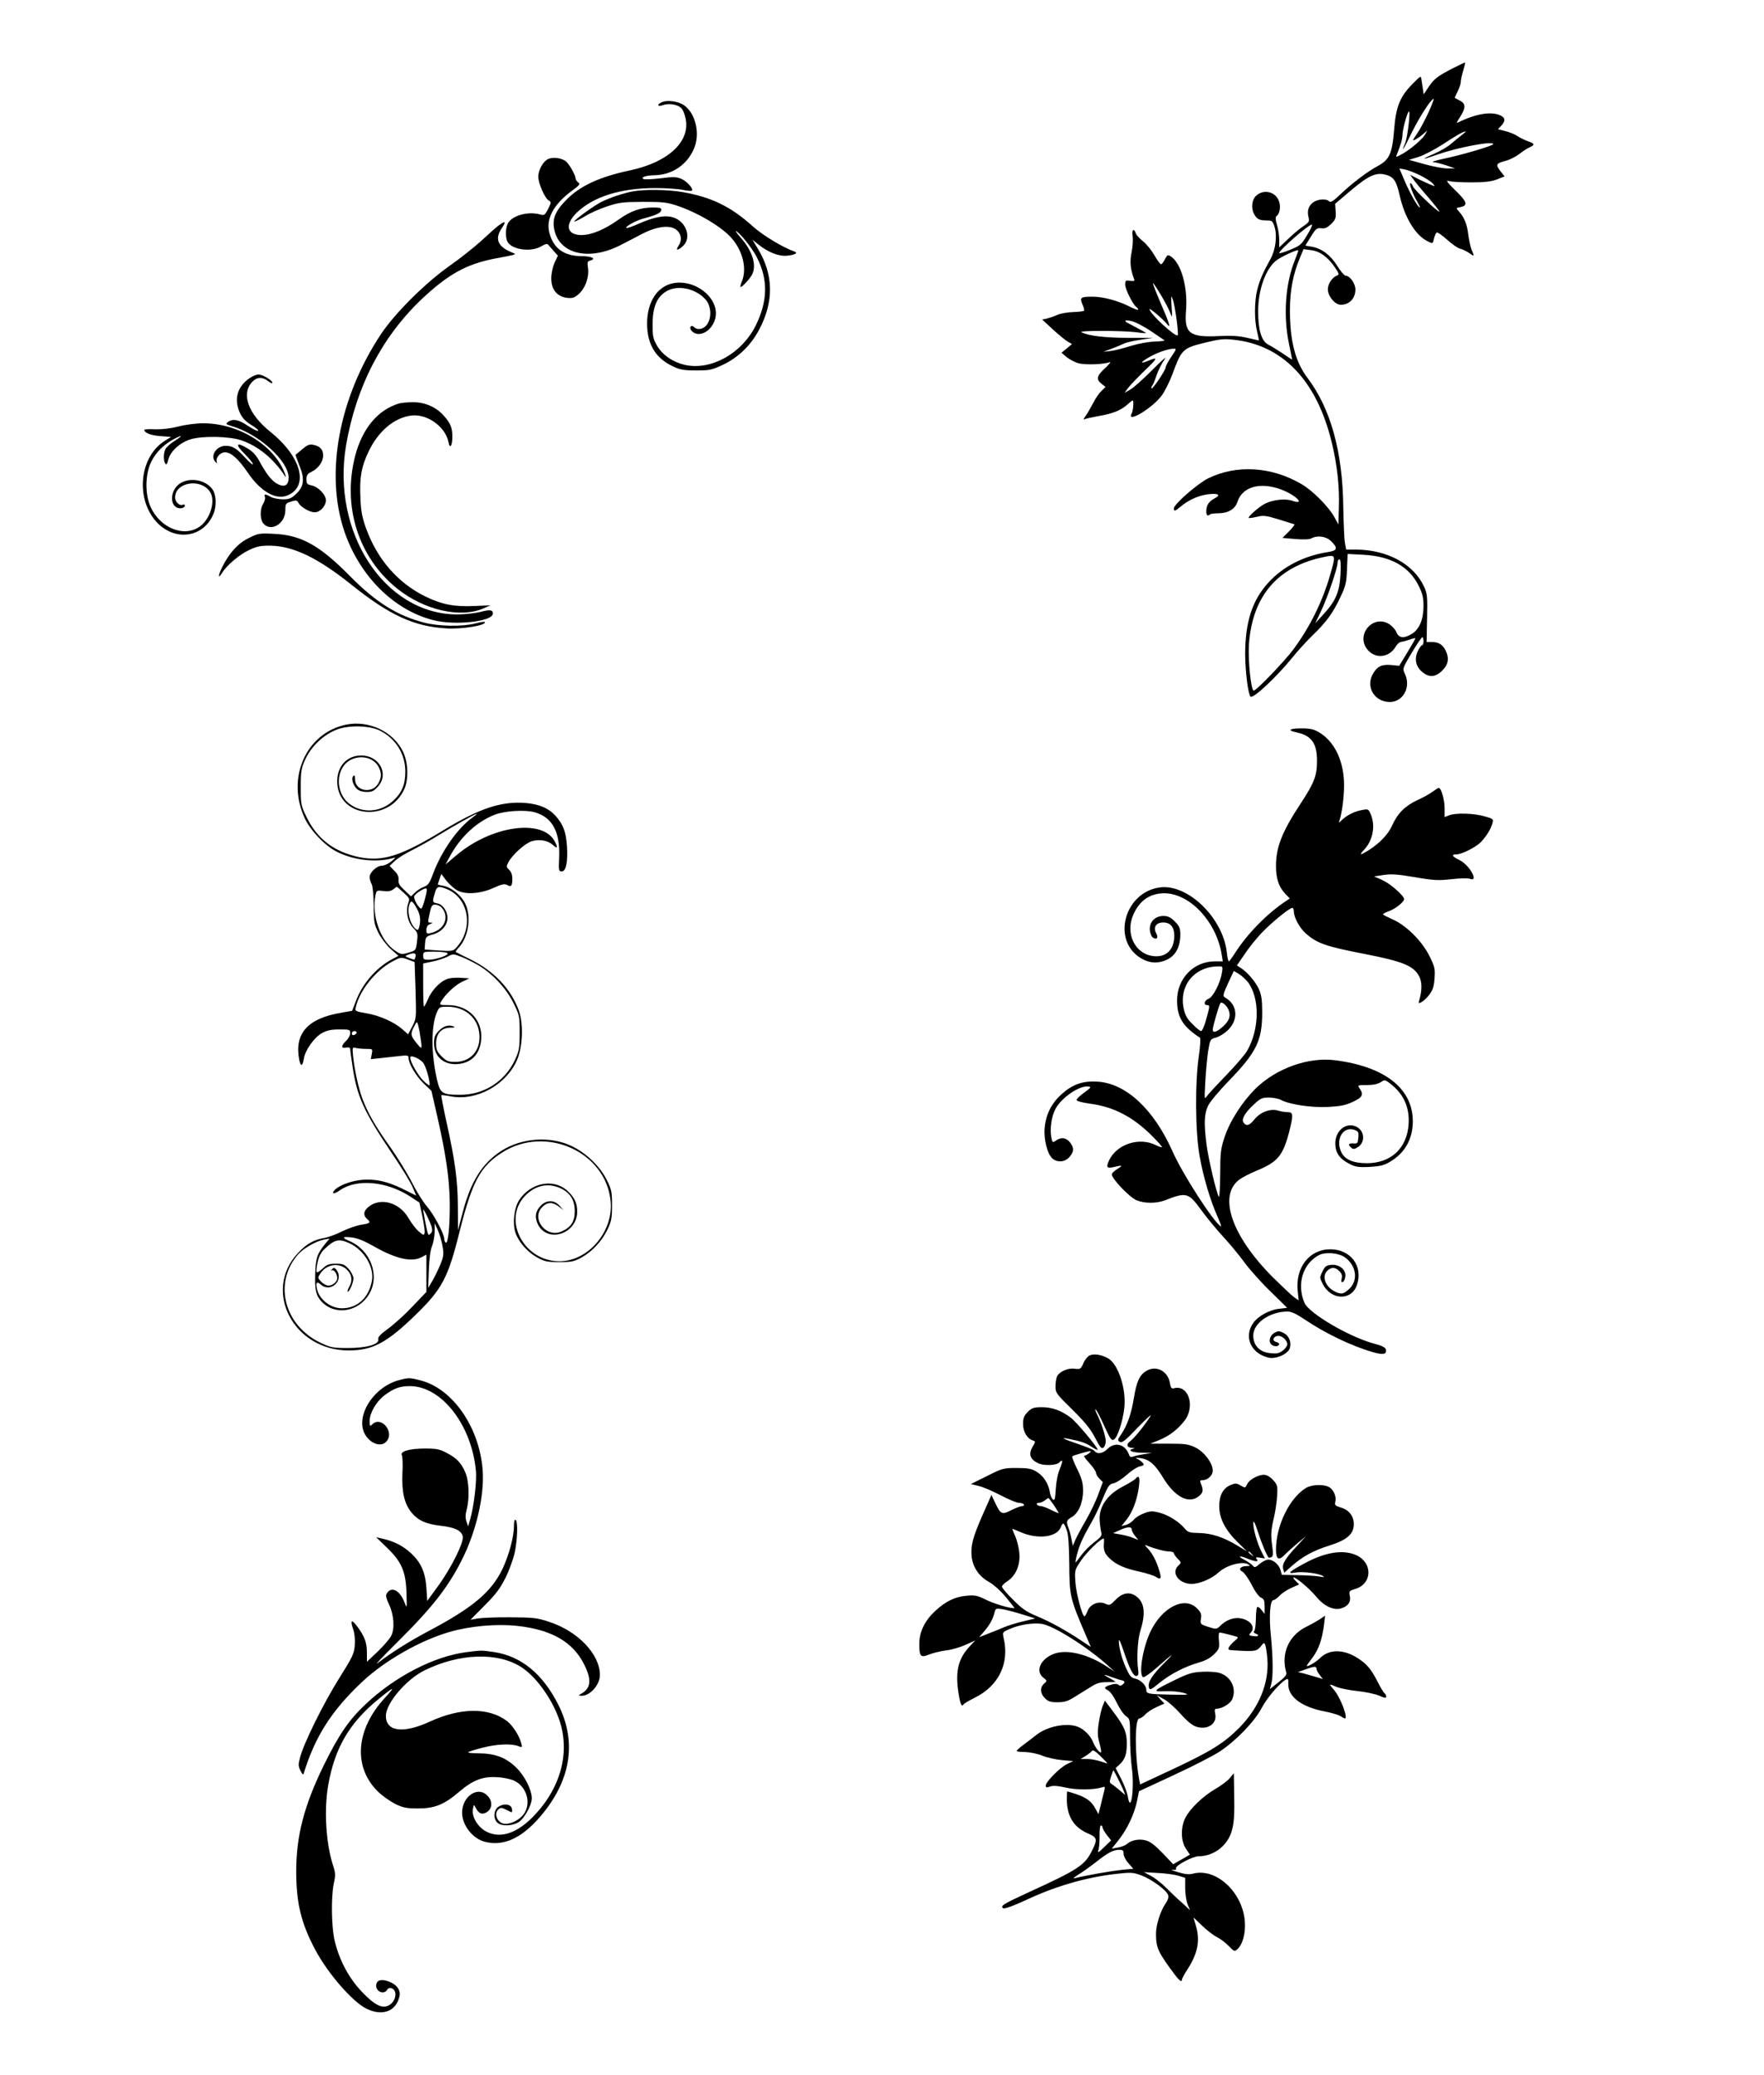 <?xml version="1.0" standalone="no"?>
<!DOCTYPE svg PUBLIC "-//W3C//DTD SVG 20010904//EN"
 "http://www.w3.org/TR/2001/REC-SVG-20010904/DTD/svg10.dtd">
<svg version="1.0" xmlns="http://www.w3.org/2000/svg"
 width="1088pt" height="1280pt" viewBox="0 0 1088 1280"
 preserveAspectRatio="xMidYMid meet">
<g transform="translate(0,1280) scale(0.1,-0.1)"
fill="#000000" stroke="none">
<path d="M8965 12381 c-99 -51 -120 -67 -154 -118 l-30 -45 -5 34 c-3 18 -7
44 -9 58 -3 24 -5 23 -53 -26 -79 -79 -104 -141 -115 -281 -12 -151 -29 -188
-101 -227 -66 -36 -155 -103 -231 -175 -44 -42 -60 -52 -69 -43 -19 19 -73 14
-101 -8 -28 -23 -36 -51 -26 -92 6 -23 2 -30 -29 -51 -21 -13 -63 -48 -94 -78
l-58 -55 0 47 c0 25 -6 67 -14 92 -9 29 -10 49 -4 53 20 13 29 56 17 91 -19
60 -94 79 -141 36 -26 -23 -33 -75 -14 -111 17 -34 33 -42 81 -42 30 0 35 -4
45 -36 19 -56 8 -143 -23 -200 -46 -83 -66 -128 -82 -189 -19 -73 -19 -193 -1
-263 7 -29 12 -52 10 -52 -1 0 -33 7 -71 16 -51 12 -96 15 -177 11 -179 -9
-212 17 -201 155 12 146 -29 293 -93 336 -19 12 -22 11 -37 -17 -8 -17 -19
-31 -24 -31 -5 0 -23 24 -40 54 -17 30 -48 69 -70 87 -23 18 -43 40 -46 51
-11 33 -26 20 -19 -17 3 -19 1 -63 -6 -98 -13 -61 -8 -108 15 -169 5 -11 -1
-14 -25 -10 -27 4 -30 2 -30 -24 0 -28 49 -126 70 -139 5 -3 10 -10 10 -15 0
-5 -26 5 -57 21 -70 35 -161 59 -224 59 -74 0 -80 -5 -63 -47 9 -19 13 -38 10
-40 -3 -3 -34 -7 -68 -8 -35 -1 -79 -9 -98 -18 -19 -9 -48 -18 -63 -22 l-29
-6 67 -62 c37 -34 79 -68 92 -75 l25 -14 -32 -27 -33 -27 32 -27 c18 -14 51
-32 74 -38 42 -11 155 -7 191 7 11 4 -2 -12 -27 -36 -53 -48 -58 -70 -22 -98
l24 -19 -25 -24 c-14 -13 -37 -46 -51 -74 -14 -27 -35 -63 -46 -79 -12 -16
-16 -27 -10 -23 6 4 47 13 91 21 88 15 138 36 177 72 14 13 28 24 31 24 8 0 4
-62 -6 -81 -35 -64 128 33 185 111 20 27 49 86 66 131 57 155 63 161 200 195
84 21 117 25 172 19 306 -30 518 -250 611 -634 33 -134 48 -272 44 -401 l-3
-105 -23 42 c-34 64 -132 164 -203 206 -185 109 -401 123 -578 36 -66 -33
-211 -160 -211 -185 0 -20 8 -18 42 11 46 39 104 66 162 75 67 10 91 -2 48
-24 -36 -19 -52 -43 -52 -80 0 -25 10 -33 23 -19 4 4 29 7 56 7 58 1 100 27
114 72 30 92 141 123 270 74 89 -33 153 -98 68 -69 -42 15 -115 7 -165 -16
-36 -17 -112 -83 -104 -90 2 -2 24 1 50 7 40 10 57 8 135 -16 48 -15 92 -29
96 -30 5 -1 -10 -20 -32 -43 l-41 -41 79 -7 c51 -4 86 -3 99 4 39 21 91 13
123 -18 42 -42 38 -57 -18 -66 -147 -22 -280 -89 -370 -189 -100 -109 -143
-244 -143 -443 1 -108 18 -244 33 -260 16 -15 162 122 259 242 31 39 86 99
123 135 86 83 126 138 172 236 33 69 38 89 41 172 l4 95 97 -5 c169 -9 281
-72 340 -189 25 -51 31 -74 31 -128 0 -82 -26 -143 -72 -171 -49 -30 -81 -26
-95 10 -6 16 -26 38 -44 50 -101 63 -211 -67 -133 -159 48 -57 134 -47 172 20
10 16 24 29 32 29 8 1 32 7 53 14 20 8 37 11 37 9 0 -3 -22 -42 -50 -88 l-50
-82 -48 5 c-58 5 -86 -7 -112 -51 -50 -81 6 -177 102 -177 83 0 132 92 93 174
-15 32 -15 33 42 129 32 53 61 96 66 97 4 0 7 -11 7 -25 0 -14 -4 -25 -9 -25
-5 0 -16 -16 -26 -36 -23 -48 -13 -95 26 -128 43 -37 83 -34 125 8 38 38 44
77 19 126 -18 35 -43 50 -85 50 l-31 0 3 148 c3 133 1 151 -19 194 -64 139
-227 227 -419 228 l-61 0 -8 43 c-4 23 -8 123 -10 222 -4 340 -78 606 -222
796 -74 98 -107 228 -107 414 0 126 20 227 64 330 l20 48 46 -6 c54 -6 105
-43 148 -107 23 -33 26 -45 16 -48 -32 -11 -60 -51 -60 -87 0 -42 44 -95 80
-95 52 0 89 38 90 93 0 39 -34 86 -62 87 -7 1 -30 27 -50 60 -41 66 -95 107
-156 118 l-41 7 34 55 c30 49 37 55 64 52 24 -3 38 4 62 27 27 27 30 37 27 78
l-3 46 99 84 c111 93 155 112 217 94 46 -14 62 -38 82 -127 30 -133 95 -242
168 -280 37 -19 36 -19 44 16 4 16 11 32 16 36 5 3 34 -17 64 -44 30 -27 66
-53 81 -56 15 -4 40 -16 56 -27 32 -23 33 -23 14 22 -7 19 -16 60 -20 92 -7
62 -25 108 -58 143 -19 21 -19 21 12 27 46 10 38 34 -35 104 -53 52 -59 62
-37 56 15 -5 77 -8 137 -8 83 0 122 5 157 18 l48 19 -27 34 c-30 40 -26 46 37
63 25 7 62 26 82 42 20 16 48 34 62 40 35 16 33 23 -11 38 -21 8 -50 22 -64
32 -14 10 -47 23 -73 30 l-47 12 20 21 c29 31 26 51 -9 66 -59 24 -151 7 -263
-48 -5 -2 3 13 17 34 37 57 38 84 1 103 -16 9 -31 16 -32 17 -2 0 6 18 17 39
11 22 20 49 20 61 0 11 7 43 15 69 8 27 13 50 12 50 -1 1 -34 -15 -72 -34z
m-155 -276 c-22 -47 -53 -106 -71 -131 -29 -43 -30 -45 -8 -34 13 7 35 22 48
34 l24 21 -11 -21 c-16 -30 -90 -94 -142 -123 -39 -22 -43 -22 -35 -5 24 59
34 92 35 120 0 32 27 134 39 146 13 14 -7 -157 -22 -194 -30 -70 -9 -39 41 65
47 96 119 207 134 207 4 0 -11 -38 -32 -85z m206 -138 c-16 -12 -46 -37 -66
-54 -20 -18 -68 -46 -106 -62 -88 -38 -76 -39 29 -2 124 43 337 83 337 62 0
-10 -194 -67 -309 -91 -47 -10 -75 -19 -61 -20 14 -1 50 -10 80 -20 l55 -19
-45 0 c-25 -1 -89 11 -143 26 l-97 27 59 18 c32 10 101 46 152 79 83 55 124
78 139 78 3 0 -8 -10 -24 -22z m-260 -247 c33 -16 69 -39 79 -50 19 -21 19
-21 -7 -11 -15 6 -50 22 -79 36 l-52 27 21 -29 c11 -16 52 -66 92 -111 39 -46
70 -85 68 -87 -7 -7 -157 136 -163 155 -4 11 -11 20 -16 20 -10 0 15 -69 44
-117 10 -18 17 -33 14 -33 -11 0 -61 88 -92 161 l-34 80 32 -6 c18 -3 59 -19
93 -35z m-695 -372 c-34 -57 -43 -64 -104 -89 -37 -15 -67 -24 -67 -20 0 19
189 183 202 175 4 -2 -10 -32 -31 -66z m-75 -154 c-58 -143 -72 -341 -36 -514
11 -52 20 -96 20 -98 0 -1 -26 15 -57 37 -32 21 -72 46 -90 55 -42 21 -63 89
-63 206 0 134 47 264 114 315 31 23 127 67 133 61 2 -2 -8 -29 -21 -62z m-825
-215 c23 -38 48 -86 56 -107 14 -36 14 -36 9 38 -4 72 -4 73 9 38 12 -33 36
-208 29 -216 -12 -15 -174 134 -174 161 0 9 83 -61 107 -91 27 -34 18 -1 -37
125 -31 73 -53 130 -49 127 5 -3 27 -36 50 -75z m-63 -221 c42 -28 80 -54 84
-57 4 -3 -24 -7 -61 -8 -38 -1 -102 -13 -147 -27 -43 -14 -99 -28 -124 -31
l-45 -5 51 19 c28 10 62 25 75 31 13 7 59 18 102 24 l79 12 -153 0 c-144 0
-250 13 -289 35 -19 11 252 10 335 0 33 -5 61 -7 63 -6 2 2 -27 18 -105 59
-36 17 -27 25 18 15 22 -5 75 -33 117 -61z m126 -159 c-19 -28 -34 -57 -34
-64 0 -17 -81 -138 -88 -131 -2 3 0 11 5 18 6 7 18 36 27 65 10 28 31 71 48
95 19 26 -10 1 -73 -62 -57 -58 -120 -114 -139 -124 l-34 -19 21 29 c12 16 58
64 102 107 83 79 86 88 24 62 -53 -22 -52 -11 2 20 49 29 117 53 152 54 21 1
20 -2 -13 -50z m981 -1342 c-47 -165 -125 -324 -228 -463 -55 -74 -228 -254
-244 -254 -17 0 -36 184 -30 284 21 299 176 481 462 540 75 16 75 15 40 -107z
m63 1 c-6 -110 -30 -166 -107 -249 l-49 -54 38 80 c40 85 100 262 100 295 0
11 5 20 11 20 8 0 10 -27 7 -92z"/>
<path d="M4083 12170 c-35 -15 -28 -31 7 -18 38 13 92 3 113 -20 9 -9 20 -36
25 -60 33 -143 -104 -272 -342 -323 -191 -40 -314 -98 -399 -188 -67 -70 -83
-117 -66 -187 37 -144 217 -183 406 -86 32 16 91 47 131 68 96 50 180 59 218
23 28 -26 31 -64 8 -97 -21 -30 0 -28 31 3 51 50 17 147 -60 173 -51 17 -117
5 -216 -38 -39 -18 -73 -29 -76 -26 -8 8 58 45 102 57 82 22 110 35 113 52 3
14 -5 17 -51 17 -77 0 -137 -21 -214 -76 -84 -60 -164 -93 -225 -94 -93 0
-107 63 -30 139 102 98 270 151 484 151 64 0 140 -5 168 -11 28 -6 54 -8 57
-5 12 11 -30 58 -65 73 -31 13 -50 13 -129 3 -51 -6 -98 -8 -105 -4 -17 11 17
22 68 23 108 2 199 62 243 161 41 90 13 219 -59 270 -35 25 -103 35 -137 20z"/>
<path d="M3383 11820 c-32 -13 -63 -68 -63 -110 0 -41 41 -134 65 -147 16 -9
15 -13 -4 -52 -20 -37 -24 -41 -49 -34 -71 20 -164 -3 -196 -49 -18 -26 -21
-90 -6 -119 27 -50 146 -66 209 -28 18 11 36 17 40 12 3 -4 19 -22 34 -39 l28
-31 -21 -44 c-11 -26 -20 -66 -20 -96 0 -68 34 -111 95 -120 34 -4 46 -1 72
21 42 36 67 103 60 160 -6 39 -4 44 14 49 40 11 7 27 -53 27 -108 0 -174 47
-199 142 -24 88 25 178 142 264 45 33 49 39 35 49 -9 7 -16 18 -16 24 0 19
-36 85 -58 104 -24 22 -79 30 -109 17z"/>
<path d="M3901 11619 c-62 -12 -138 -38 -191 -64 -49 -25 -173 -115 -167 -121
2 -3 31 12 63 31 32 20 95 48 139 62 71 24 95 27 220 28 120 0 150 -3 209 -23
132 -44 282 -134 341 -204 68 -80 92 -187 61 -263 -8 -19 -12 -35 -7 -35 10 0
56 50 70 77 29 58 2 145 -72 229 -23 26 -35 44 -26 38 27 -15 98 -105 126
-159 72 -139 69 -274 -8 -427 -86 -170 -275 -274 -434 -239 -74 17 -138 60
-172 118 -25 43 -28 58 -28 133 0 104 26 167 83 202 71 44 185 19 246 -52 34
-41 36 -114 5 -154 -21 -27 -57 -34 -76 -15 -20 20 -36 -1 -17 -22 42 -46 123
-5 145 74 34 126 -129 255 -272 217 -98 -27 -156 -134 -147 -274 8 -114 60
-191 163 -238 40 -19 67 -23 140 -23 83 0 96 3 166 36 94 45 172 121 222 217
91 172 88 337 -7 495 l-35 58 39 -31 c61 -48 126 -73 177 -67 47 5 67 17 44
25 -72 25 -197 101 -257 155 -136 123 -256 181 -433 212 -91 16 -239 18 -310
4z"/>
<path d="M3074 11408 c-16 -12 -63 -54 -105 -93 -42 -38 -129 -108 -195 -154
-153 -108 -336 -291 -423 -420 -261 -393 -348 -862 -227 -1219 94 -275 303
-484 547 -547 133 -35 369 -9 369 40 0 24 -17 26 -79 10 -32 -8 -96 -15 -142
-15 -447 1 -777 506 -684 1046 62 359 220 664 463 896 165 156 278 219 454
253 147 28 138 24 98 41 -81 35 -99 81 -55 147 29 42 21 47 -21 15z"/>
<path d="M1540 10468 c-76 -52 -98 -129 -62 -211 16 -35 33 -54 73 -79 29 -17
47 -34 41 -36 -6 -2 -35 13 -64 32 -56 38 -92 45 -122 23 -16 -12 -14 -14 25
-26 167 -49 349 -215 349 -317 0 -47 -23 -61 -65 -41 -36 17 -72 61 -117 146
-19 34 -41 58 -73 76 -68 41 -76 25 -17 -34 28 -28 52 -57 52 -64 0 -7 -22 11
-48 40 -53 58 -78 73 -120 73 -56 0 -96 -59 -66 -96 12 -14 14 -15 11 -3 -8
26 21 59 51 59 37 0 82 -40 140 -125 79 -117 174 -171 245 -141 134 56 86 238
-104 391 -138 111 -183 234 -114 309 29 31 63 33 99 5 14 -11 26 -16 26 -10 0
15 -60 51 -86 51 -12 0 -36 -10 -54 -22z"/>
<path d="M2460 10311 c-131 -40 -226 -155 -270 -325 -79 -311 20 -624 260
-817 165 -132 389 -184 531 -122 l44 19 -98 -4 c-124 -6 -201 9 -302 58 -170
83 -298 229 -368 423 -23 65 -31 104 -34 187 -6 126 6 192 51 286 61 127 159
208 264 221 98 11 210 -70 228 -164 9 -46 24 -24 24 34 0 54 -11 82 -52 128
-47 54 -118 85 -193 84 -33 0 -71 -4 -85 -8z"/>
<path d="M1100 10169 c-47 -12 -100 -18 -143 -17 -37 2 -67 0 -67 -3 0 -19 40
-35 99 -39 l66 -5 -38 -24 c-155 -96 -183 -350 -56 -496 112 -127 293 -105
355 44 22 52 18 123 -8 156 -44 57 -140 72 -199 32 -54 -36 -65 -122 -20 -147
21 -11 51 -4 51 12 0 6 -7 8 -15 4 -19 -7 -45 19 -45 45 0 94 156 121 214 37
37 -52 6 -164 -58 -213 -96 -73 -247 -15 -307 118 -36 80 -34 202 4 279 28 58
81 110 144 142 51 26 51 19 1 -13 -26 -16 -51 -39 -57 -50 -13 -24 -14 -71 -2
-90 7 -11 12 -4 20 27 14 51 74 104 139 123 72 21 235 18 307 -6 103 -33 203
-114 272 -221 8 -12 8 -5 -1 18 -68 175 -290 309 -506 307 -41 0 -109 -9 -150
-20z"/>
<path d="M1864 10029 c-21 -18 -40 -34 -41 -34 -1 -1 9 -30 23 -65 35 -84 29
-132 -20 -177 -30 -28 -43 -33 -83 -33 -27 1 -59 7 -73 15 -33 19 -44 19 -36
-1 3 -8 -2 -26 -10 -40 -22 -33 -21 -99 1 -124 48 -53 135 0 135 83 0 39 2 43
35 53 32 10 37 9 46 -8 14 -26 69 -58 100 -58 33 0 69 38 69 74 0 35 -48 84
-89 92 -27 6 -31 11 -31 38 0 25 7 34 32 46 41 20 71 62 71 100 0 37 -18 57
-59 66 -26 5 -38 0 -70 -27z"/>
<path d="M1532 9480 c-66 -33 -117 -90 -161 -177 -26 -52 -28 -79 -2 -38 29
48 108 115 169 143 47 22 70 27 132 26 140 -3 291 -75 499 -242 231 -185 383
-256 581 -268 99 -7 259 20 239 40 -2 2 -29 -2 -59 -10 -78 -20 -222 -18 -312
5 -168 43 -300 126 -459 287 -187 190 -302 254 -469 261 -91 5 -98 3 -158 -27z"/>
<path d="M2134 8330 c-247 -52 -370 -330 -254 -578 36 -76 124 -169 198 -206
102 -52 241 -68 342 -40 24 7 23 6 -6 -19 -18 -15 -44 -27 -58 -27 -32 0 -76
-41 -76 -70 0 -12 5 -31 12 -43 7 -13 12 -66 13 -132 0 -100 3 -115 28 -167
16 -32 49 -76 76 -101 l49 -43 -42 -22 c-98 -53 -183 -152 -223 -262 l-21 -55
-68 -12 c-208 -35 -290 -129 -258 -292 9 -42 20 -39 28 8 8 53 63 131 111 158
30 17 56 23 108 23 64 0 67 -1 67 -23 0 -13 -11 -34 -25 -47 -32 -30 -32 -49
0 -42 17 3 25 0 25 -9 0 -8 7 -58 15 -111 27 -181 69 -274 237 -524 63 -93
123 -191 134 -219 l21 -50 -86 43 c-100 49 -185 65 -274 51 -62 -10 -125 -37
-146 -63 -19 -23 4 -21 37 3 103 71 285 55 430 -38 l59 -39 18 -84 c9 -46 16
-92 14 -102 -4 -17 -7 -17 -36 8 -17 14 -45 51 -62 80 -56 100 -176 133 -250
70 -30 -25 -32 -52 -5 -75 23 -19 16 -26 -35 -33 -27 -4 -80 -22 -118 -40 -37
-19 -86 -37 -107 -41 -72 -12 -115 -37 -170 -96 -216 -233 -25 -599 314 -599
148 0 235 46 415 221 162 158 199 227 270 514 78 308 127 400 264 487 267 169
636 4 667 -299 20 -187 -137 -373 -316 -373 -219 0 -353 255 -212 403 62 65
141 83 218 48 61 -28 89 -73 89 -143 0 -64 -24 -99 -83 -125 -95 -40 -188 81
-117 152 30 31 63 32 101 3 l29 -22 -24 27 c-32 36 -79 36 -114 2 -33 -34 -40
-67 -23 -109 53 -128 246 -72 246 71 0 54 -18 90 -64 131 -85 74 -223 46 -293
-59 -32 -48 -43 -144 -24 -202 19 -57 74 -120 132 -152 48 -27 63 -30 139 -30
75 0 91 3 138 29 67 38 126 102 160 174 23 49 27 70 27 147 0 82 -3 97 -32
156 -42 85 -129 169 -220 211 -131 62 -307 49 -431 -31 -119 -77 -189 -190
-239 -382 l-28 -107 -1 147 c-1 162 -17 281 -71 524 -19 87 -33 160 -31 162 1
1 29 -2 61 -8 156 -29 335 69 404 220 37 82 43 222 14 307 -47 133 -152 245
-297 317 -49 24 -91 45 -93 47 -3 1 5 12 17 25 62 66 81 192 41 275 -25 50
-85 99 -135 108 -19 3 -34 7 -34 9 0 1 5 16 11 33 l11 31 31 -41 c18 -22 48
-50 67 -60 50 -28 146 -21 226 16 49 22 66 26 82 17 25 -14 32 -6 32 39 0 24
-7 43 -20 55 -17 16 -18 20 -5 45 24 47 104 119 145 131 47 14 99 5 129 -22
30 -28 34 -20 12 22 -75 140 -388 97 -604 -85 l-69 -58 27 50 c65 120 165 213
275 256 62 25 187 32 247 16 110 -31 158 -120 152 -279 -4 -80 -3 -86 16 -86
26 0 38 58 32 155 -6 88 -22 132 -68 185 -43 49 -102 75 -188 82 -148 12 -284
-33 -506 -168 -262 -160 -373 -195 -520 -166 -153 32 -259 112 -324 247 -35
72 -36 79 -36 185 0 100 3 116 29 173 37 80 114 152 194 182 75 29 205 25 268
-8 97 -50 154 -144 154 -252 0 -80 -22 -132 -78 -182 -80 -72 -195 -76 -273
-11 -84 71 -77 217 12 265 64 34 144 15 174 -42 19 -37 19 -63 0 -99 -36 -70
-145 -53 -145 23 0 21 -3 27 -11 19 -14 -14 -2 -57 23 -80 12 -11 35 -18 60
-18 33 0 45 6 69 33 70 78 9 192 -103 192 -87 0 -148 -65 -148 -159 0 -227
324 -260 416 -43 25 61 21 163 -11 227 -60 123 -211 194 -351 165z m781 -572
c-92 -66 -190 -205 -243 -345 -22 -61 -32 -74 -57 -83 -16 -6 -41 -21 -55 -35
l-25 -24 -40 38 c-31 28 -39 43 -37 64 2 19 -5 36 -26 56 l-29 30 31 29 c17
17 65 47 106 67 41 21 116 62 165 93 93 57 226 132 235 132 3 -1 -8 -10 -25
-22z m-426 -464 c37 -33 39 -37 29 -65 -17 -51 -4 -116 30 -152 29 -30 30 -35
24 -86 -7 -53 -7 -54 -52 -67 -43 -13 -47 -12 -83 12 -91 60 -146 216 -121
342 6 30 8 31 48 26 28 -4 47 -1 61 10 11 8 21 16 22 16 2 0 21 -16 42 -36z
m269 21 c133 -56 164 -239 60 -356 -22 -26 -25 -27 -111 -22 l-88 6 3 40 c3
38 5 41 51 54 51 15 87 56 87 101 0 40 -28 82 -60 89 -34 6 -35 10 -18 64 12
43 22 46 76 24z m-135 -52 c-8 -32 -18 -62 -23 -66 -10 -11 -52 57 -45 75 6
15 54 47 72 48 8 0 7 -16 -4 -57z m-53 -65 c23 -40 27 -79 14 -121 -5 -15 -8
-16 -21 -6 -35 30 -54 108 -37 153 10 25 18 19 44 -26z m153 5 c52 -58 19
-138 -65 -158 -25 -6 -28 -5 -28 19 0 18 7 30 23 36 17 7 18 9 5 9 -21 1 -21
-3 -7 61 9 42 14 50 33 50 13 0 30 -8 39 -17z m36 -282 c17 -11 -68 -41 -116
-41 -29 0 -33 3 -33 25 0 24 2 25 68 25 37 0 73 -4 81 -9z m-196 -21 c-6 -23
-4 -23 -40 -9 -26 10 -27 12 -8 19 37 15 54 12 48 -10z m386 -53 c88 -52 173
-143 217 -232 38 -77 39 -82 39 -184 0 -96 -3 -112 -29 -169 -61 -132 -191
-215 -336 -215 -114 0 -125 8 -145 95 -36 158 -37 327 -1 412 15 35 17 36 67
36 109 0 189 -70 196 -173 7 -98 -55 -167 -149 -167 -43 0 -54 4 -84 34 -29
29 -34 41 -34 80 0 61 32 96 87 97 28 0 33 2 19 8 -30 12 -62 2 -92 -30 -21
-22 -27 -38 -27 -73 0 -78 52 -130 132 -130 93 1 152 58 159 154 9 119 -79
210 -203 210 -53 0 -55 1 -45 21 24 43 87 103 130 123 l45 21 -45 3 c-24 2
-60 1 -78 -3 -46 -8 -105 -65 -131 -125 -12 -28 -24 -50 -26 -50 -3 0 -5 60
-5 134 l0 133 58 12 c31 7 73 20 92 30 34 18 36 18 85 -1 27 -10 74 -34 104
-51z m-386 -155 c5 -172 5 -174 -20 -223 l-26 -49 -35 31 c-51 45 -143 86
-224 99 -68 12 -70 13 -63 39 23 101 121 224 223 279 52 28 54 29 96 14 l43
-16 6 -174z m37 -341 c0 -21 -4 -19 -34 19 -36 45 -36 55 -4 113 11 20 13 16
25 -43 6 -36 12 -76 13 -89z m-400 80 c0 -5 -7 -11 -15 -15 -9 -3 -15 0 -15 9
0 8 7 15 15 15 8 0 15 -4 15 -9z m57 -101 c42 0 42 0 36 -31 l-6 -32 59 6 c32
4 85 9 117 13 51 6 57 4 57 -12 0 -34 44 -109 92 -156 l49 -47 35 -153 c55
-241 76 -388 78 -538 1 -145 -10 -254 -25 -245 -5 4 -9 14 -9 23 0 32 -67 156
-109 203 -22 26 -63 91 -90 145 -28 55 -87 151 -131 214 -97 136 -140 212
-174 301 -26 68 -51 187 -59 272 -4 46 -3 48 17 43 11 -3 40 -6 63 -6z m351
-83 c17 -19 42 -102 42 -139 0 -7 -16 4 -36 23 -34 32 -84 119 -84 146 0 18
53 -3 78 -30z m55 -1018 c5 -18 2 -31 -8 -39 -15 -13 -14 -17 -35 88 -5 29
-10 56 -10 60 1 12 47 -82 53 -109z m66 -114 c9 -50 8 -63 -13 -115 -13 -32
-36 -78 -50 -102 l-25 -43 4 110 c2 69 10 124 19 147 9 21 16 61 17 90 l0 53
19 -42 c10 -23 24 -67 29 -98z m-421 -4 c134 -76 230 -98 292 -66 l30 16 0
-115 0 -115 -87 -91 c-48 -51 -116 -112 -151 -137 -47 -34 -62 -51 -59 -64 8
-31 -71 -54 -188 -54 -92 0 -106 3 -167 32 -226 107 -293 370 -139 546 34 38
110 81 160 91 l34 6 -27 -32 c-51 -64 -59 -88 -62 -187 -3 -100 5 -132 39
-169 82 -89 229 -65 294 46 68 115 8 273 -124 328 -47 20 -41 28 17 21 35 -4
78 -22 138 -56z m-152 20 c89 -41 153 -147 138 -231 -19 -105 -90 -170 -185
-170 -70 0 -140 54 -154 120 -9 39 -1 48 23 27 60 -54 145 24 98 89 -13 16
-17 17 -28 5 -8 -9 -8 -11 -1 -7 13 7 33 -22 33 -48 0 -22 -28 -46 -54 -46
-12 0 -33 11 -45 24 -22 23 -22 25 -5 51 37 57 115 69 162 25 32 -30 38 -68
18 -103 -9 -16 -15 -32 -12 -34 8 -8 36 55 36 81 0 14 -13 40 -29 58 -26 29
-36 33 -80 33 -41 0 -55 -5 -80 -29 -17 -16 -34 -27 -38 -23 -3 4 -1 31 6 60
8 38 21 63 44 84 61 58 87 64 153 34z"/>
<path d="M7966 8302 c-14 -6 -6 -11 36 -21 88 -19 122 -69 121 -176 0 -89 -17
-133 -98 -257 -118 -179 -155 -273 -155 -390 0 -77 17 -129 58 -172 l27 -28
-25 -17 c-117 -78 -238 -202 -315 -323 -17 -27 -33 -48 -36 -48 -3 0 -9 24
-12 53 -22 214 -241 427 -414 403 -209 -28 -295 -307 -132 -426 56 -40 114
-48 173 -21 56 24 85 78 86 154 0 42 -5 54 -34 83 -26 26 -42 34 -70 34 -52 0
-88 -37 -84 -87 2 -20 10 -41 20 -47 24 -15 34 0 19 28 -20 36 0 66 43 66 46
0 69 -29 69 -84 -2 -87 -52 -134 -133 -123 -112 15 -171 142 -119 257 39 87
103 130 191 130 157 -1 320 -175 353 -377 l7 -43 -49 0 c-131 0 -233 -106
-233 -241 0 -103 35 -161 141 -230 5 -3 2 -54 -7 -115 -24 -164 -22 -466 5
-615 22 -127 67 -278 112 -377 15 -34 24 -60 19 -57 -47 29 -238 326 -299 465
-115 258 -287 418 -462 428 -92 6 -155 -17 -223 -79 -62 -56 -96 -125 -103
-209 -6 -67 17 -158 47 -185 31 -28 79 -24 107 9 28 33 29 56 2 90 -23 29 -54
33 -86 11 -21 -15 -22 -14 -29 21 -9 51 1 126 25 172 36 70 149 148 204 140
19 -3 16 -7 -25 -37 -27 -19 -48 -40 -48 -46 0 -7 34 -16 84 -23 146 -19 267
-83 384 -201 35 -35 61 -65 59 -67 -2 -2 -19 3 -37 12 -100 51 -236 9 -286
-87 -24 -48 -19 -58 24 -48 55 13 60 11 26 -10 -18 -11 -34 -25 -36 -33 -8
-21 108 -144 153 -162 49 -20 122 -20 174 0 133 52 145 48 224 -60 33 -46 94
-119 134 -163 40 -43 99 -114 131 -158 32 -44 105 -126 162 -181 l103 -101
-50 -6 c-60 -7 -129 -45 -159 -87 -61 -86 -14 -191 97 -215 47 -9 120 25 129
61 10 39 -7 77 -41 93 -25 12 -32 12 -54 0 -31 -18 -40 -58 -16 -75 17 -13 45
-9 45 6 0 4 -9 10 -20 13 -27 7 -15 37 15 37 25 0 55 -29 55 -53 0 -8 -12 -25
-27 -37 -23 -18 -37 -21 -77 -17 -66 6 -106 47 -106 109 0 77 102 148 212 148
23 0 55 -15 108 -51 125 -84 287 -162 416 -199 65 -19 88 -14 82 15 -2 13 -23
24 -73 37 -157 43 -403 188 -430 253 -48 116 -9 242 92 294 38 19 116 13 154
-12 75 -50 89 -146 29 -199 -35 -32 -49 -34 -90 -13 -57 30 -79 95 -42 128 25
23 48 21 73 -4 15 -15 19 -28 14 -46 -4 -18 -2 -24 7 -21 7 3 14 18 16 35 4
42 -37 75 -87 71 -30 -3 -39 -9 -54 -40 -18 -37 -18 -39 0 -75 51 -105 180
-109 213 -7 38 115 -40 218 -165 218 -129 0 -216 -112 -201 -257 l6 -58 -28
19 c-15 11 -73 66 -130 122 -255 255 -341 504 -208 604 17 13 66 38 109 56
128 53 160 92 198 237 27 107 26 123 -9 123 -15 0 -42 4 -61 10 -47 13 -108
-10 -144 -55 -31 -38 -48 -43 -66 -21 -17 20 6 61 63 114 40 37 51 42 91 42
25 0 58 -6 74 -14 54 -29 189 -49 291 -44 76 4 108 10 153 31 61 28 69 45 43
83 -14 20 -13 21 44 21 39 0 67 6 85 17 26 17 27 17 61 -9 81 -62 119 -146
112 -250 -10 -148 -109 -240 -258 -240 -84 0 -137 23 -158 70 -37 80 14 161
84 135 22 -9 25 -15 22 -47 -3 -35 -6 -38 -30 -36 -31 2 -36 -8 -13 -27 12
-10 20 -9 40 4 51 33 40 110 -18 130 -62 22 -123 -34 -121 -110 1 -56 26 -91
85 -122 38 -20 55 -23 125 -20 65 4 90 9 126 31 93 54 142 141 142 252 -1 201
-173 336 -479 375 -164 21 -359 -48 -488 -172 -84 -83 -160 -200 -194 -302
-24 -72 -27 -97 -27 -228 -1 -81 -4 -144 -8 -140 -13 13 -66 237 -77 327 -16
128 -13 184 9 232 11 25 68 93 133 160 167 173 202 245 202 418 0 80 -5 109
-21 145 -21 46 -71 104 -112 130 l-23 15 46 67 c24 37 72 97 106 133 60 63
172 155 190 155 5 0 9 -10 9 -22 1 -38 35 -101 74 -136 71 -62 124 -80 366
-127 230 -45 298 -72 332 -135 19 -35 20 -86 2 -149 -6 -21 -5 -22 14 -12 12
6 34 27 49 47 21 29 28 50 31 101 4 58 1 71 -32 137 -45 91 -144 190 -229 226
-31 14 -57 27 -57 30 0 4 16 12 35 19 41 14 95 57 95 75 0 21 -84 95 -135 118
l-50 22 60 9 c48 7 87 4 193 -14 117 -20 144 -21 225 -12 53 6 101 7 114 2 56
-21 -4 86 -64 115 -47 23 -54 36 -20 36 32 0 118 43 150 75 34 35 63 82 72
117 7 26 4 28 -50 43 -65 19 -177 22 -217 6 l-28 -11 0 56 c0 52 -21 124 -36
124 -4 0 -21 -11 -39 -24 -17 -13 -60 -37 -96 -53 -73 -34 -121 -82 -154 -158
-24 -52 -75 -106 -144 -150 -52 -32 -61 -32 -28 3 54 56 72 147 42 218 -14 33
-16 35 -52 28 -46 -8 -90 -29 -122 -58 l-23 -21 6 22 c14 45 26 141 26 208 0
140 -51 257 -139 318 -37 25 -57 32 -106 34 -33 1 -68 -1 -79 -5z m-429 -1499
c-9 -63 -54 -152 -82 -163 -28 -11 -34 -40 -9 -40 18 0 17 -6 -12 -107 -9 -29
-20 -53 -26 -53 -6 0 -30 19 -53 43 -33 32 -45 54 -54 95 -30 141 63 257 208
261 33 1 34 1 28 -36z m159 -60 c75 -98 73 -289 -3 -423 -14 -25 -72 -92 -128
-150 -56 -58 -110 -116 -120 -130 -17 -24 -17 -22 -11 85 3 61 11 145 17 188
13 77 13 77 49 87 20 5 53 26 73 45 68 66 60 159 -17 202 -15 8 -14 17 18 87
l36 77 30 -18 c17 -10 42 -33 56 -50z m-117 -176 c13 -35 2 -64 -35 -98 -40
-36 -64 -43 -64 -20 0 18 37 147 47 163 8 14 42 -16 52 -45z"/>
<path d="M6722 4440 c-13 -6 -31 -27 -40 -49 -16 -36 -19 -38 -53 -34 -41 6
-93 -16 -109 -46 -5 -11 -10 -39 -10 -62 0 -40 5 -47 103 -143 78 -77 112
-119 141 -174 31 -60 40 -71 52 -61 8 6 14 24 14 39 0 30 -29 119 -55 169 -9
18 -12 31 -7 27 5 -3 29 -48 52 -100 38 -83 45 -94 61 -85 21 11 53 108 63
190 15 117 -36 274 -99 310 -40 23 -85 30 -113 19z"/>
<path d="M7069 4343 c-41 -25 -59 -66 -75 -164 -16 -99 -41 -171 -79 -227 -23
-33 -23 -37 -8 -46 14 -8 35 9 112 90 53 54 87 86 77 69 -35 -56 -99 -135
-124 -154 -28 -20 -23 -40 11 -42 17 -1 18 -2 4 -6 -35 -9 -4 -23 56 -24 l62
-1 -50 -8 c-27 -4 -58 -11 -67 -15 -12 -5 -20 -1 -24 11 -24 67 -87 83 -135
35 -28 -28 -64 -33 -80 -9 -3 5 -45 22 -94 39 -96 32 -121 46 -65 34 77 -15
109 -26 144 -50 20 -13 36 -21 36 -17 0 15 -129 169 -164 196 -59 45 -116 66
-179 66 -51 0 -62 -4 -88 -29 -23 -24 -29 -38 -29 -74 0 -48 25 -91 60 -102
18 -6 18 -7 -2 -41 -26 -44 -14 -77 36 -100 35 -17 119 -13 131 7 4 5 10 9 15
9 5 0 -1 -21 -12 -47 -13 -30 -23 -77 -26 -126 -4 -64 -7 -75 -18 -66 -8 6
-17 29 -20 51 -9 50 -40 97 -84 122 -28 17 -52 21 -120 21 -82 0 -88 -2 -183
-50 l-99 -49 49 -12 c26 -6 87 -32 136 -58 48 -25 98 -46 112 -46 13 0 27 -4
30 -10 3 -5 -1 -10 -10 -10 -10 0 -40 -11 -67 -25 -59 -30 -66 -26 -100 45
l-23 49 -52 -118 c-64 -144 -77 -197 -70 -263 8 -67 45 -121 107 -156 30 -17
74 -57 106 -96 30 -36 53 -66 51 -66 -33 0 -123 27 -173 51 -56 28 -71 31
-122 26 -72 -6 -129 -34 -195 -95 -64 -60 -97 -129 -97 -202 0 -79 8 -87 62
-65 23 9 71 21 105 25 34 4 88 20 120 35 l58 26 -31 -33 c-72 -75 -92 -152
-74 -279 12 -81 21 -102 34 -81 2 4 34 23 70 41 146 73 212 210 177 364 -9 39
-9 39 34 58 61 27 141 40 198 33 73 -10 284 -143 412 -259 l40 -36 -48 31
c-114 75 -240 107 -320 81 -87 -29 -125 -108 -72 -149 24 -19 24 -20 5 -37
-27 -24 -25 -61 5 -90 19 -20 34 -25 77 -25 44 0 64 6 108 34 30 19 75 47 100
62 34 22 56 28 97 28 29 0 53 1 53 3 0 1 -17 11 -37 22 -46 25 -40 26 18 5 24
-9 49 -17 56 -18 21 -4 24 -13 8 -26 -11 -9 -19 -10 -26 -3 -7 7 -22 8 -40 3
-49 -14 -54 -22 -26 -36 16 -9 37 -39 56 -79 17 -35 42 -72 56 -81 24 -16 25
-20 25 -128 0 -61 5 -147 11 -192 17 -123 -6 -290 -25 -175 -3 21 -21 69 -40
107 l-35 68 25 23 c33 30 44 64 44 129 0 69 -15 104 -81 192 l-54 72 -14 -33
c-7 -17 -18 -64 -24 -104 -9 -58 -8 -82 5 -127 8 -31 12 -56 8 -56 -11 0 -36
33 -49 66 -15 38 -56 79 -94 93 -68 26 -186 3 -253 -49 -21 -17 -58 -45 -81
-62 -24 -18 -43 -35 -43 -38 0 -4 24 -7 53 -7 30 -1 75 -10 107 -23 30 -12 85
-24 122 -27 l67 -6 -39 -19 c-44 -22 -130 -109 -130 -132 0 -12 5 -14 26 -6
18 7 46 5 96 -6 69 -16 171 -15 225 1 20 7 21 5 11 -32 -5 -21 -15 -59 -21
-86 l-12 -47 -20 36 c-23 43 -54 66 -119 88 -27 9 -51 16 -53 16 -2 0 -3 -21
-3 -47 0 -106 42 -174 130 -212 58 -25 61 -36 24 -109 -44 -88 -85 -115 -398
-258 -153 -71 -165 -79 -150 -94 7 -7 58 11 162 59 171 79 357 132 533 152 98
11 107 10 161 -10 63 -24 154 -91 163 -121 4 -13 -2 -31 -15 -50 -32 -45 -60
-133 -60 -187 0 -88 12 -114 115 -252 30 -40 45 -50 45 -31 0 5 16 35 37 67
62 98 76 176 48 268 l-14 48 52 -50 c29 -28 70 -60 92 -71 22 -11 55 -36 74
-56 32 -33 36 -35 52 -20 34 30 52 98 47 171 -13 181 -177 333 -319 296 -25
-7 -50 -4 -94 9 -33 10 -48 16 -33 15 18 -3 25 0 21 8 -6 17 103 75 140 75 90
0 172 61 201 146 18 56 21 104 18 257 l-2 109 -25 -30 c-13 -16 -53 -46 -89
-67 -78 -45 -159 -124 -186 -180 -29 -60 -27 -142 5 -189 l24 -36 -52 -30 -51
-29 -66 69 c-46 48 -76 71 -103 78 -41 11 -89 2 -116 -22 -9 -8 -33 -18 -55
-22 l-39 -7 43 54 c52 66 97 160 113 240 l12 60 213 99 c117 54 245 120 285
146 102 68 214 184 259 269 33 63 111 154 151 176 12 7 14 1 13 -29 -2 -78 82
-141 221 -168 42 -8 87 -21 100 -29 12 -8 25 -15 28 -15 22 0 -28 131 -67 176
-34 39 -34 40 17 18 21 -8 78 -20 128 -25 49 -5 109 -18 133 -28 35 -16 44
-17 44 -6 0 8 -5 17 -10 20 -6 4 -26 37 -44 73 -39 77 -67 109 -123 145 -88
56 -177 55 -233 -2 -25 -25 -80 -56 -80 -46 0 3 16 25 35 50 38 50 59 111 71
201 l7 58 -34 -23 c-19 -12 -53 -31 -75 -42 -113 -52 -165 -166 -131 -284 5
-16 -6 -29 -48 -62 l-53 -42 9 32 c12 43 11 158 -2 293 -13 121 -6 224 15 224
7 0 23 12 37 26 13 15 46 37 73 49 l49 22 -21 21 c-12 12 -18 22 -13 22 16 0
97 -68 136 -115 51 -63 112 -91 160 -75 42 14 59 41 50 79 -5 25 -3 29 34 40
102 30 110 155 13 205 -79 40 -192 25 -322 -45 -99 -53 -116 -69 -61 -59 43 8
144 -4 170 -21 12 -7 7 -8 -17 -4 -18 4 -78 8 -134 9 l-102 2 -8 29 c-9 34
-44 64 -75 65 -12 0 -36 -12 -53 -26 -27 -23 -32 -25 -43 -11 -7 8 -30 24 -52
36 -46 23 -31 28 22 6 46 -19 70 -20 54 -2 -8 11 -4 13 20 9 l31 -5 -20 39
c-27 52 -52 141 -52 178 1 22 9 7 29 -54 22 -69 53 -143 66 -158 1 -1 9 0 16
3 12 5 13 18 5 76 -8 59 -7 86 8 153 11 44 21 111 23 147 4 59 2 69 -21 96
-14 17 -37 33 -51 35 -34 7 -99 -26 -113 -57 -11 -24 -12 -24 -40 -8 -25 15
-33 15 -62 3 -46 -19 -70 -63 -70 -131 0 -74 37 -146 112 -220 l59 -58 -58 35
c-88 53 -159 76 -236 78 -60 1 -70 4 -90 28 -36 43 -104 85 -158 98 -43 11
-57 10 -94 -5 -25 -9 -53 -27 -63 -40 -11 -13 -32 -27 -47 -31 l-28 -7 31 39
c38 47 67 126 77 207 7 57 0 72 -23 44 -6 -6 -40 -27 -76 -46 -99 -51 -151
-128 -143 -215 2 -28 7 -60 10 -71 5 -16 -4 -28 -44 -58 -28 -21 -64 -58 -82
-83 -17 -24 -32 -42 -33 -41 -2 2 3 27 11 57 14 53 37 103 90 195 16 27 46 90
66 140 34 81 41 91 68 96 16 3 53 27 81 52 28 25 64 49 81 52 25 6 28 9 17 22
-7 8 -21 19 -33 24 -15 7 -11 8 18 5 54 -7 90 -37 139 -118 73 -121 159 -167
221 -118 29 23 31 38 12 83 -5 13 -2 17 12 17 32 0 63 29 63 59 0 46 -52 115
-106 142 -43 21 -63 24 -164 24 l-115 0 54 22 c61 25 111 62 154 116 72 88 29
228 -62 204 -15 -4 -20 2 -25 31 -12 76 -86 113 -147 75z m-353 -508 c-11 -8
-24 -15 -29 -15 -5 0 9 -20 32 -45 22 -24 41 -51 41 -60 0 -8 9 -24 21 -36
l21 -21 -27 -73 c-14 -40 -49 -113 -77 -162 -28 -48 -58 -104 -66 -123 l-15
-35 -8 40 c-4 22 -12 53 -18 68 -16 42 -14 50 19 69 42 24 70 88 70 163 0 49
-7 73 -36 133 -20 40 -34 76 -30 79 6 6 93 31 111 32 6 0 1 -6 -9 -14z m-216
-319 c16 -25 30 -47 30 -49 0 -2 -21 6 -47 19 -25 13 -54 24 -64 24 -24 0 -35
20 -12 20 10 0 27 7 37 15 11 8 21 15 22 15 2 0 17 -20 34 -44z m80 -156 c9
-23 14 -94 15 -210 1 -192 5 -210 98 -427 l35 -82 -57 38 c-93 62 -191 117
-276 152 -65 27 -92 46 -147 102 -38 37 -68 73 -68 80 0 7 15 22 34 34 51 33
80 101 73 172 -2 32 -14 79 -25 105 -12 25 -19 46 -18 46 2 0 24 -9 49 -20
106 -47 226 -33 250 30 13 33 19 30 37 -20z m400 6 c0 -7 9 -25 20 -39 l21
-26 -33 13 c-18 8 -53 17 -78 21 l-45 8 40 18 c48 22 75 24 75 5z m-171 -78
c-4 -49 2 -68 33 -99 41 -40 94 -64 189 -84 40 -9 84 -23 97 -31 32 -21 38
-12 22 38 -16 57 -43 107 -71 137 -21 22 -21 24 -4 17 46 -19 110 -36 137 -36
15 0 28 -5 28 -10 0 -6 11 -22 24 -35 23 -23 23 -24 5 -41 -49 -44 1 -114 81
-114 48 0 124 32 165 70 49 46 150 73 185 50 12 -8 10 -10 -10 -10 -39 0 -55
-21 -28 -34 12 -6 38 -43 58 -81 20 -41 44 -74 58 -80 18 -8 22 -18 22 -55 l0
-45 -20 25 c-10 14 -22 21 -26 17 -4 -4 -8 -37 -8 -75 -1 -37 -5 -70 -11 -74
-5 -4 -2 -10 8 -14 28 -10 19 -21 -13 -16 -29 4 -30 5 -15 22 22 25 11 56 -25
75 -52 27 -113 15 -161 -31 -26 -25 -26 -25 -77 -9 -49 16 -50 18 -45 50 5 29
0 39 -25 65 -77 76 -215 6 -287 -146 -47 -99 -73 -262 -45 -279 6 -4 43 22 83
57 105 93 121 102 45 27 -74 -74 -100 -116 -92 -147 5 -19 11 -17 65 27 67 55
157 101 243 126 40 11 71 28 94 51 32 32 34 38 30 84 -3 30 -1 50 5 50 8 0 58
-12 106 -26 9 -3 5 -11 -13 -25 -14 -11 -30 -29 -36 -39 -8 -16 -4 -18 33 -20
124 -8 138 -6 162 23 20 26 23 27 29 10 4 -10 10 -49 13 -88 11 -146 -51 -297
-171 -420 -96 -97 -176 -147 -413 -258 l-201 -94 -6 31 c-28 154 -27 376 1
376 8 0 24 11 37 25 13 14 44 34 71 46 l47 21 -24 25 -23 26 44 -24 c24 -13
70 -54 103 -91 37 -42 72 -71 94 -78 72 -24 133 17 119 80 -5 24 -3 30 10 30
31 0 82 31 94 56 30 66 -4 141 -75 164 -20 7 -68 10 -108 8 -61 -3 -86 -10
-166 -49 -141 -69 -146 -75 -63 -71 38 2 87 -3 112 -10 41 -12 36 -13 -80 -11
-140 3 -149 5 -149 31 0 26 -36 62 -70 68 -23 5 -33 17 -54 63 -27 60 -46 131
-45 171 0 14 12 -13 28 -60 38 -116 62 -161 81 -158 11 3 14 12 10 38 -10 67
-3 185 12 235 34 107 29 173 -17 213 -42 36 -90 30 -134 -16 -33 -34 -38 -36
-62 -25 -41 20 -96 -2 -111 -44 -7 -18 -15 -33 -19 -33 -14 0 -51 139 -56 210
-5 75 -5 75 36 136 33 49 120 134 138 134 2 0 3 -10 2 -22z m912 -75 c13 -16
12 -17 -3 -4 -10 7 -18 15 -18 17 0 8 8 3 21 -13z m-1416 -371 l80 -25 -74
-18 c-40 -9 -94 -26 -120 -37 -25 -11 -70 -29 -99 -40 l-53 -21 30 35 c34 39
55 76 65 117 6 26 9 27 49 21 23 -4 78 -18 122 -32z m1815 -336 c0 -7 9 -25
20 -38 l19 -25 -42 13 c-23 7 -58 17 -77 22 l-35 8 45 16 c57 21 70 21 70 4z
m-1290 -583 c0 -1 -19 4 -41 12 -23 8 -60 15 -83 15 l-41 0 31 19 c18 11 35
25 39 31 5 8 22 -2 51 -31 24 -24 44 -44 44 -46z m65 -94 c14 -27 30 -62 36
-76 l9 -25 -33 28 c-19 16 -41 34 -50 39 -14 9 -15 15 -4 48 6 20 13 37 14 37
2 0 14 -23 28 -51z m-95 -301 c0 -6 12 -27 26 -46 l27 -34 -43 -42 c-37 -36
-41 -38 -35 -16 5 14 7 53 7 87 -1 35 3 63 8 63 6 0 10 -5 10 -12z m130 -163
c0 -13 13 -40 30 -58 l30 -34 -73 -7 c-63 -7 -215 -33 -287 -51 -16 -4 -8 3
21 22 26 15 75 51 110 78 74 58 104 74 142 75 22 0 27 -4 27 -25z m338 -135
l42 -13 0 -64 c0 -35 7 -80 15 -100 l15 -36 -47 44 c-27 23 -72 66 -101 95
-29 29 -71 62 -95 74 l-42 22 85 -5 c47 -2 104 -10 128 -17z"/>
<path d="M2458 4286 c-140 -38 -249 -190 -219 -304 21 -75 105 -118 144 -74
53 58 -32 161 -87 106 -15 -14 -16 -12 -16 23 0 47 42 119 91 156 59 44 96 57
157 57 194 0 380 -237 407 -520 7 -65 -12 -223 -36 -305 l-12 -40 -10 30 c-7
20 -7 42 1 72 19 70 15 181 -9 233 -26 59 -53 86 -114 118 -42 23 -63 27 -135
27 -96 0 -155 -18 -141 -42 4 -8 6 -59 3 -112 -5 -115 12 -187 57 -242 40 -48
89 -70 177 -80 88 -10 129 -29 138 -65 9 -36 -72 -199 -157 -314 l-62 -85 -5
80 c-7 98 -33 157 -96 215 -49 45 -104 73 -171 88 l-43 10 65 -63 c92 -88 118
-149 122 -280 3 -96 3 -99 -11 -62 -25 68 -71 100 -101 70 -19 -19 -19 -29 6
-83 29 -64 34 -146 12 -190 -10 -20 -48 -63 -84 -98 l-66 -62 0 58 c0 59 -15
100 -60 160 -34 45 -44 40 -26 -14 10 -28 14 -67 11 -103 -4 -52 -13 -71 -98
-206 -96 -154 -219 -402 -240 -488 -11 -40 -10 -52 3 -79 11 -22 17 -28 20
-18 70 228 172 389 362 567 137 129 357 255 539 307 124 36 289 51 416 37 212
-23 344 -99 413 -238 46 -91 42 -143 -11 -176 -27 -16 -27 -16 -4 -17 52 0
112 68 112 128 0 128 -135 270 -313 328 -74 25 -97 27 -237 28 -85 1 -176 -3
-202 -7 l-46 -8 87 88 c70 70 96 105 130 173 23 47 48 117 56 155 17 81 20
191 5 200 -6 4 -10 -10 -10 -35 0 -69 -30 -181 -71 -268 -68 -142 -184 -239
-454 -382 -123 -65 -235 -136 -315 -198 -25 -20 27 36 116 124 219 217 317
342 403 513 88 175 139 393 128 551 -19 264 -183 503 -382 555 -69 18 -75 18
-137 1z"/>
<path d="M8055 3622 c-102 -63 -185 -233 -185 -381 0 -61 18 -70 56 -29 16 16
52 48 79 71 l50 41 -51 -55 c-75 -80 -97 -115 -90 -145 l7 -25 47 42 c67 59
134 95 232 126 107 33 150 71 150 131 0 50 -29 88 -80 103 -35 11 -39 15 -34
36 9 33 -13 78 -42 92 -37 17 -105 13 -139 -7z"/>
<path d="M2876 2609 c-200 -26 -441 -151 -621 -321 -103 -97 -165 -188 -256
-373 -124 -252 -173 -442 -172 -665 1 -192 31 -314 117 -476 78 -147 227 -318
314 -363 99 -50 185 -19 206 75 9 40 -19 76 -73 94 -44 14 -71 4 -71 -29 0
-38 51 -56 68 -24 11 18 39 12 48 -12 10 -25 -5 -64 -32 -81 -42 -28 -90 -6
-172 80 -80 84 -138 193 -167 311 -21 84 -24 273 -6 358 11 49 10 64 -3 105
-46 137 -59 350 -31 504 40 225 129 378 303 522 106 87 116 89 44 11 -179
-195 -195 -426 -40 -577 26 -25 74 -59 105 -75 50 -24 70 -28 143 -28 101 0
160 24 250 101 85 73 146 97 233 92 42 -2 88 -12 109 -22 77 -37 106 -139 59
-205 -25 -35 -74 -61 -114 -61 -47 0 -75 62 -42 90 13 11 21 10 43 -1 15 -7
31 -15 35 -17 5 -2 7 6 5 19 -4 30 -48 38 -84 14 -30 -19 -33 -74 -6 -98 25
-23 90 -21 130 3 35 21 82 106 82 147 0 52 -43 138 -95 189 -64 63 -130 88
-232 89 -40 0 -69 3 -65 7 4 4 43 16 86 27 86 23 179 27 221 11 26 -10 27 -9
20 17 -11 45 -53 110 -88 137 -112 85 -287 84 -477 -4 -164 -75 -270 -61 -270
36 0 78 127 227 241 282 214 104 447 112 592 20 87 -55 181 -181 229 -306 78
-200 26 -424 -140 -603 -107 -116 -213 -153 -302 -107 -53 27 -93 94 -83 141
5 28 6 28 17 6 19 -37 40 -45 70 -26 34 23 35 69 1 102 -59 60 -155 -6 -155
-107 1 -76 63 -157 138 -178 122 -33 242 26 365 180 171 214 202 442 91 664
-97 192 -230 301 -399 326 -78 11 -74 11 -169 -1z"/>
</g>
</svg>